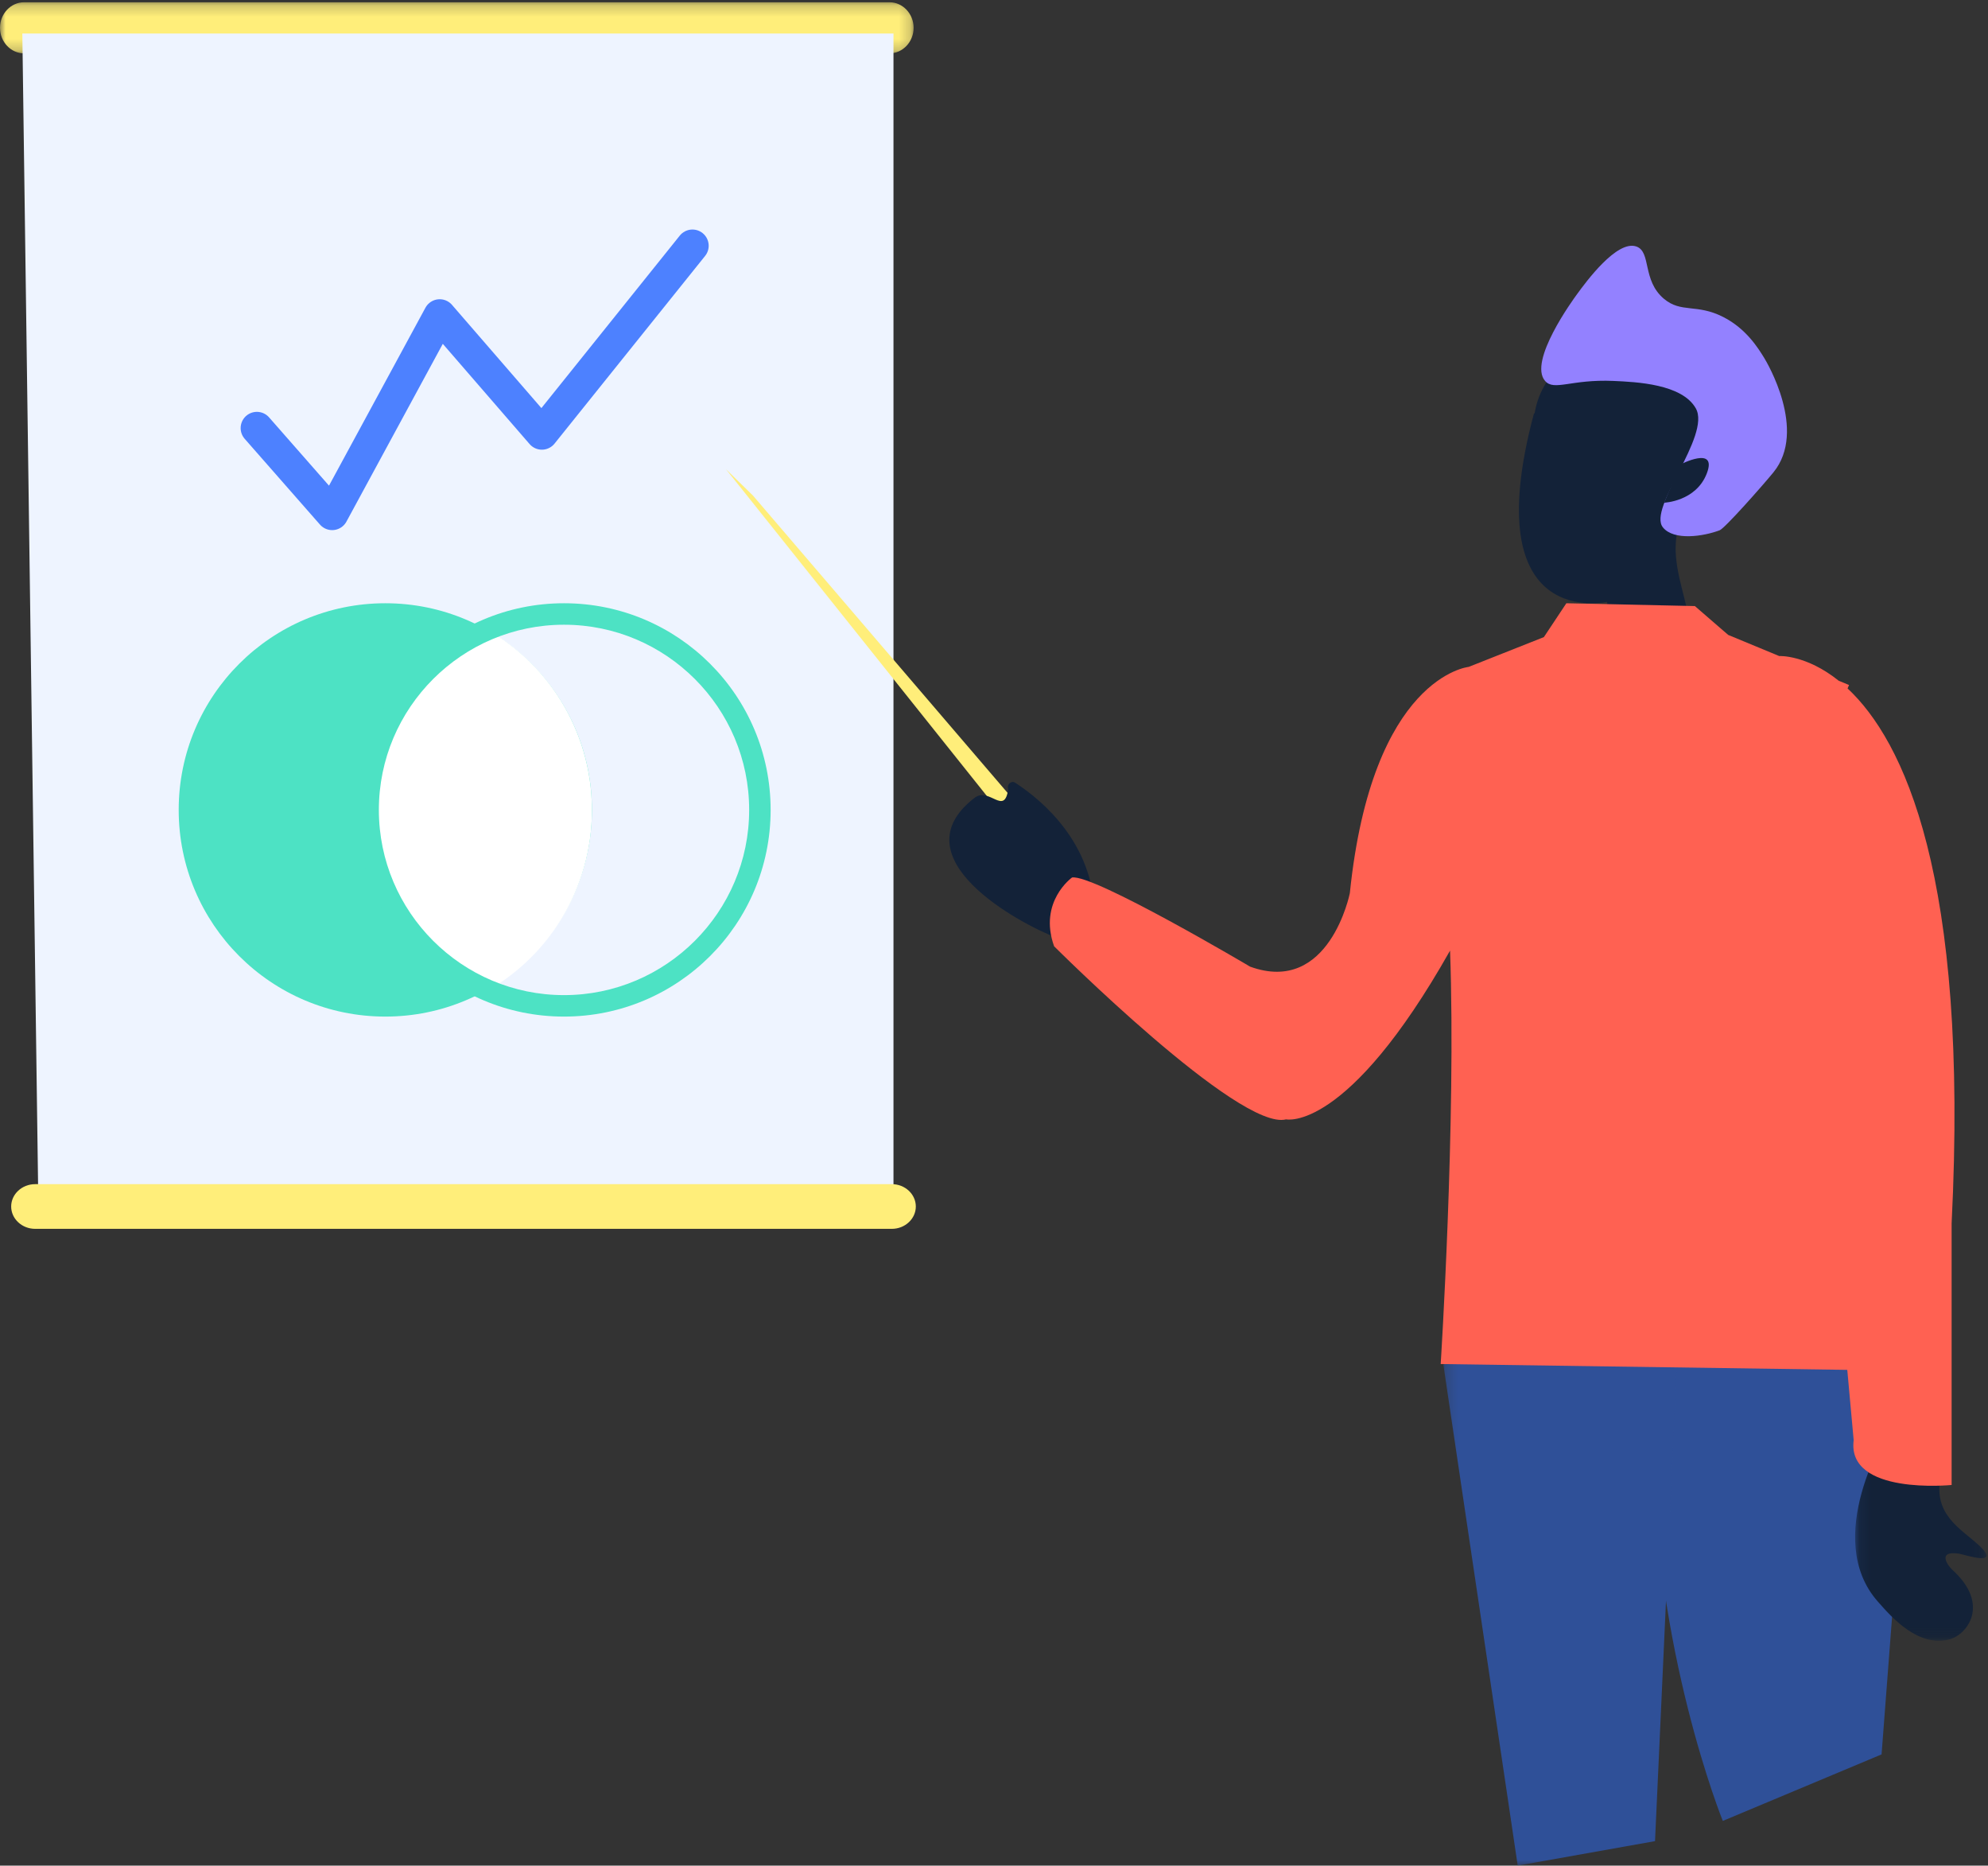 <?xml version="1.0" encoding="UTF-8"?>
<svg width="178px" height="167px" viewBox="0 0 178 167" version="1.1" xmlns="http://www.w3.org/2000/svg" xmlns:xlink="http://www.w3.org/1999/xlink">
    <rect x="0" y="0" width="178" height="167" fill="#333333" stroke="none"/>
    <!-- Generator: Sketch 64 (93537) - https://sketch.com -->
    <title>Group 38 Copy</title>
    <desc>Created with Sketch.</desc>
    <defs>
        <polygon id="path-1" points="2.77027027e-05 0.204 81.802 0.204 81.802 4.775 2.77027027e-05 4.775"></polygon>
        <polygon id="path-3" points="0.234 0.126 21.821 0.126 21.821 60 0.234 60"></polygon>
        <polygon id="path-5" points="0.102 0.167 11.871 0.167 11.871 18.871 0.102 18.871"></polygon>
    </defs>
    <g id="Page-1" stroke="none" stroke-width="1" fill="none" fill-rule="evenodd">
        <g id="Offre-03---Team-Dynamics" transform="translate(-1002, -4160)">
            <g id="Group-38-Copy" transform="translate(1002, 4160)">
                <g id="Group-3">
                    <mask id="mask-2" fill="white">
                        <use xlink:href="#path-1"></use>
                    </mask>
                    <g id="Clip-2"></g>
                    <path d="M79.649,4.775 L2.153,4.775 C0.969,4.775 2.77027027e-05,3.747 2.77027027e-05,2.489 C2.77027027e-05,1.233 0.969,0.204 2.153,0.204 L79.649,0.204 C80.833,0.204 81.802,1.233 81.802,2.489 C81.802,3.747 80.833,4.775 79.649,4.775" id="Fill-1" fill="#FFEE7A" mask="url(#mask-2)"></path>
                </g>
                <polygon id="Fill-4" fill="#EEF4FF" points="2 3 80 3 80 108 3.436 108"></polygon>
                <path d="M79.856,110 L3.144,110 C1.965,110 1,109.1 1,108 C1,106.9 1.965,106 3.144,106 L79.856,106 C81.035,106 82,106.9 82,108 C82,109.1 81.035,110 79.856,110" id="Fill-6" fill="#FFEE7A"></path>
                <path d="M53,72.5 C53,82.718 44.717,91 34.5,91 C24.283,91 16,82.718 16,72.5 C16,62.283 24.283,54 34.5,54 C44.717,54 53,62.283 53,72.5" id="Fill-8" fill="#4DE2C4"></path>
                <path d="M53,72.465 C52.975,65.267 48.889,59.047 42.944,56 C37.02,59.088 32.976,65.337 33,72.535 C33.025,79.733 37.111,85.953 43.056,89 C48.98,85.912 53.024,79.663 53,72.465" id="Fill-10" fill="#FFFFFF"></path>
                <path d="M50.5,54 C40.283,54 32,62.283 32,72.5 C32,82.717 40.283,91 50.5,91 C60.718,91 69,82.717 69,72.5 C69,62.283 60.718,54 50.5,54 M50.5,55.922 C59.641,55.922 67.078,63.359 67.078,72.5 C67.078,81.641 59.641,89.078 50.5,89.078 C41.359,89.078 33.922,81.641 33.922,72.5 C33.922,63.359 41.359,55.922 50.5,55.922" id="Fill-12" fill="#4DE2C4"></path>
                <polyline id="Stroke-14" stroke="#4D81FF" stroke-width="2.907" stroke-linecap="round" stroke-linejoin="round" points="23 38.32 29.741 46 39.37 28.24 48.518 38.8 62 22"></polyline>
                <path d="M143.124,31 C143.056,31.884 142.761,33.837 143.677,33.725 C166.036,31 151.329,43.952 150.365,46.9 C149.493,49.567 150.559,52.255 151.017,54.434 C151.538,56.916 151.548,59.648 151.548,59.648 C151.835,64.006 138.229,74.512 137.696,73.981 C136.563,72.853 136.513,62.334 139.856,60.14 C141.426,59.112 143.089,57.845 143.399,56.932 C144.48,53.725 143.714,52.748 142.685,50.828 C140.714,48 143.058,47.42 143.058,47.42 C142.747,47.402 142.483,47.249 142.308,47.019 C142.176,46.373 142.133,45.691 142.196,44.99 L137.348,37.485 C137.543,35.284 138.72,33.39 140.385,32.231" id="Fill-16" fill="#132238"></path>
                <path d="M141.206,26.33 C141.991,25.256 144.773,21.445 146.522,22.068 C147.866,22.547 147.018,25.083 148.975,26.739 C150.531,28.055 151.903,27.158 154.291,28.375 C156.356,29.426 157.422,31.162 157.971,32.055 C158.18,32.395 161.845,38.539 158.789,42.28 C157.815,43.472 154.439,47.292 153.971,47.469 C152.517,48.018 149.869,48.419 148.894,47.211 C147.5,45.485 153.224,39.005 151.838,36.554 C150.604,34.373 146.531,34.192 144.477,34.1 C140.669,33.93 139.152,35.032 138.343,34.1 C136.816,32.34 140.857,26.808 141.206,26.33" id="Fill-18" fill="#9381FF"></path>
                <path d="M150.445,41.582 C150.445,41.582 153.792,39.846 152.825,42.372 C151.858,44.897 149,45 149,45" id="Fill-20" fill="#132238"></path>
                <path d="M143.949,53.862 C143.949,53.862 132.079,56.669 137.349,37 L147,38.392" id="Fill-22" fill="#132238"></path>
                <path d="M171,123.961 L168.471,157.045 L154.255,163 C154.255,163 148.028,147.637 148,128.838 C147.961,102.67 169.622,124.609 169.622,124.609" id="Fill-24" fill="#2F5098"></path>
                <g id="Group-28" transform="translate(129, 107)">
                    <mask id="mask-4" fill="white">
                        <use xlink:href="#path-3"></use>
                    </mask>
                    <g id="Clip-27"></g>
                    <polyline id="Fill-26" fill="#2F5098" mask="url(#mask-4)" points="6.892 60 0.234 15.156 21.821 0.126 19.186 57.809"></polyline>
                </g>
                <g id="Group-31" transform="translate(166, 128)">
                    <mask id="mask-6" fill="white">
                        <use xlink:href="#path-5"></use>
                    </mask>
                    <g id="Clip-30"></g>
                    <path d="M3.027,0.167 C3.027,0.167 -2.925,9.667 2.151,15.383 C3.341,16.725 5.717,19.494 8.566,18.744 C10.109,18.338 12.246,15.638 8.813,12.53 C8.462,12.212 7.349,10.785 9.392,11.074 C9.834,11.137 13.751,12.462 10.746,9.94 C9.104,8.561 6.888,7.132 7.901,3.71" id="Fill-29" fill="#132238" mask="url(#mask-6)"></path>
                </g>
                <polygon id="Fill-32" fill="#FFEE7A" points="65 42 90.553 74 92 73.059 67.411 44.353"></polygon>
                <path d="M95.608,82.86 C96.155,82.52 96.841,82.327 97.617,82.247 C97.835,82.224 98.004,82.022 98,81.79 C97.895,75.483 93.32,71.676 91.078,70.185 C91.016,70.145 90.957,70.106 90.899,70.068 C90.551,69.843 90.132,70.214 90.275,70.617 C89.937,73.109 88.584,70.391 87.25,71.424 C80.364,76.759 91.157,82.633 94.663,83.972 C94.909,84.066 95.191,83.918 95.239,83.646 C95.278,83.434 95.345,83.231 95.444,83.039 C95.482,82.965 95.54,82.903 95.608,82.86" id="Fill-34" fill="#132238"></path>
                <path d="M165.973,128.915 C165.34,133.876 174.743,132.928 174.743,132.928 L174.743,109.514 C176.312,78.299 170.386,66.262 165.426,61.624 C165.469,61.513 165.514,61.411 165.559,61.32 L164.631,60.935 C161.706,58.591 159.303,58.725 159.301,58.725 L154.737,56.834 L151.752,54.252 L140.248,54 L138.234,57.031 L131.507,59.696 C131.507,59.696 122.855,60.533 120.861,79.949 C120.861,79.949 119.038,89.109 111.932,86.53 C111.932,86.53 97.924,78.231 95.988,78.549 C95.988,78.549 92.953,80.712 94.383,84.707 C94.383,84.707 110.975,101.29 115.154,100.199 C115.154,100.199 120.611,101.432 129.834,85.094 L129.834,85.094 C130.387,100.376 128.995,122.102 128.995,122.102 L165.4,122.624" id="Fill-36" fill="#FF6152"></path>
            </g>
        </g>
    </g>
</svg>